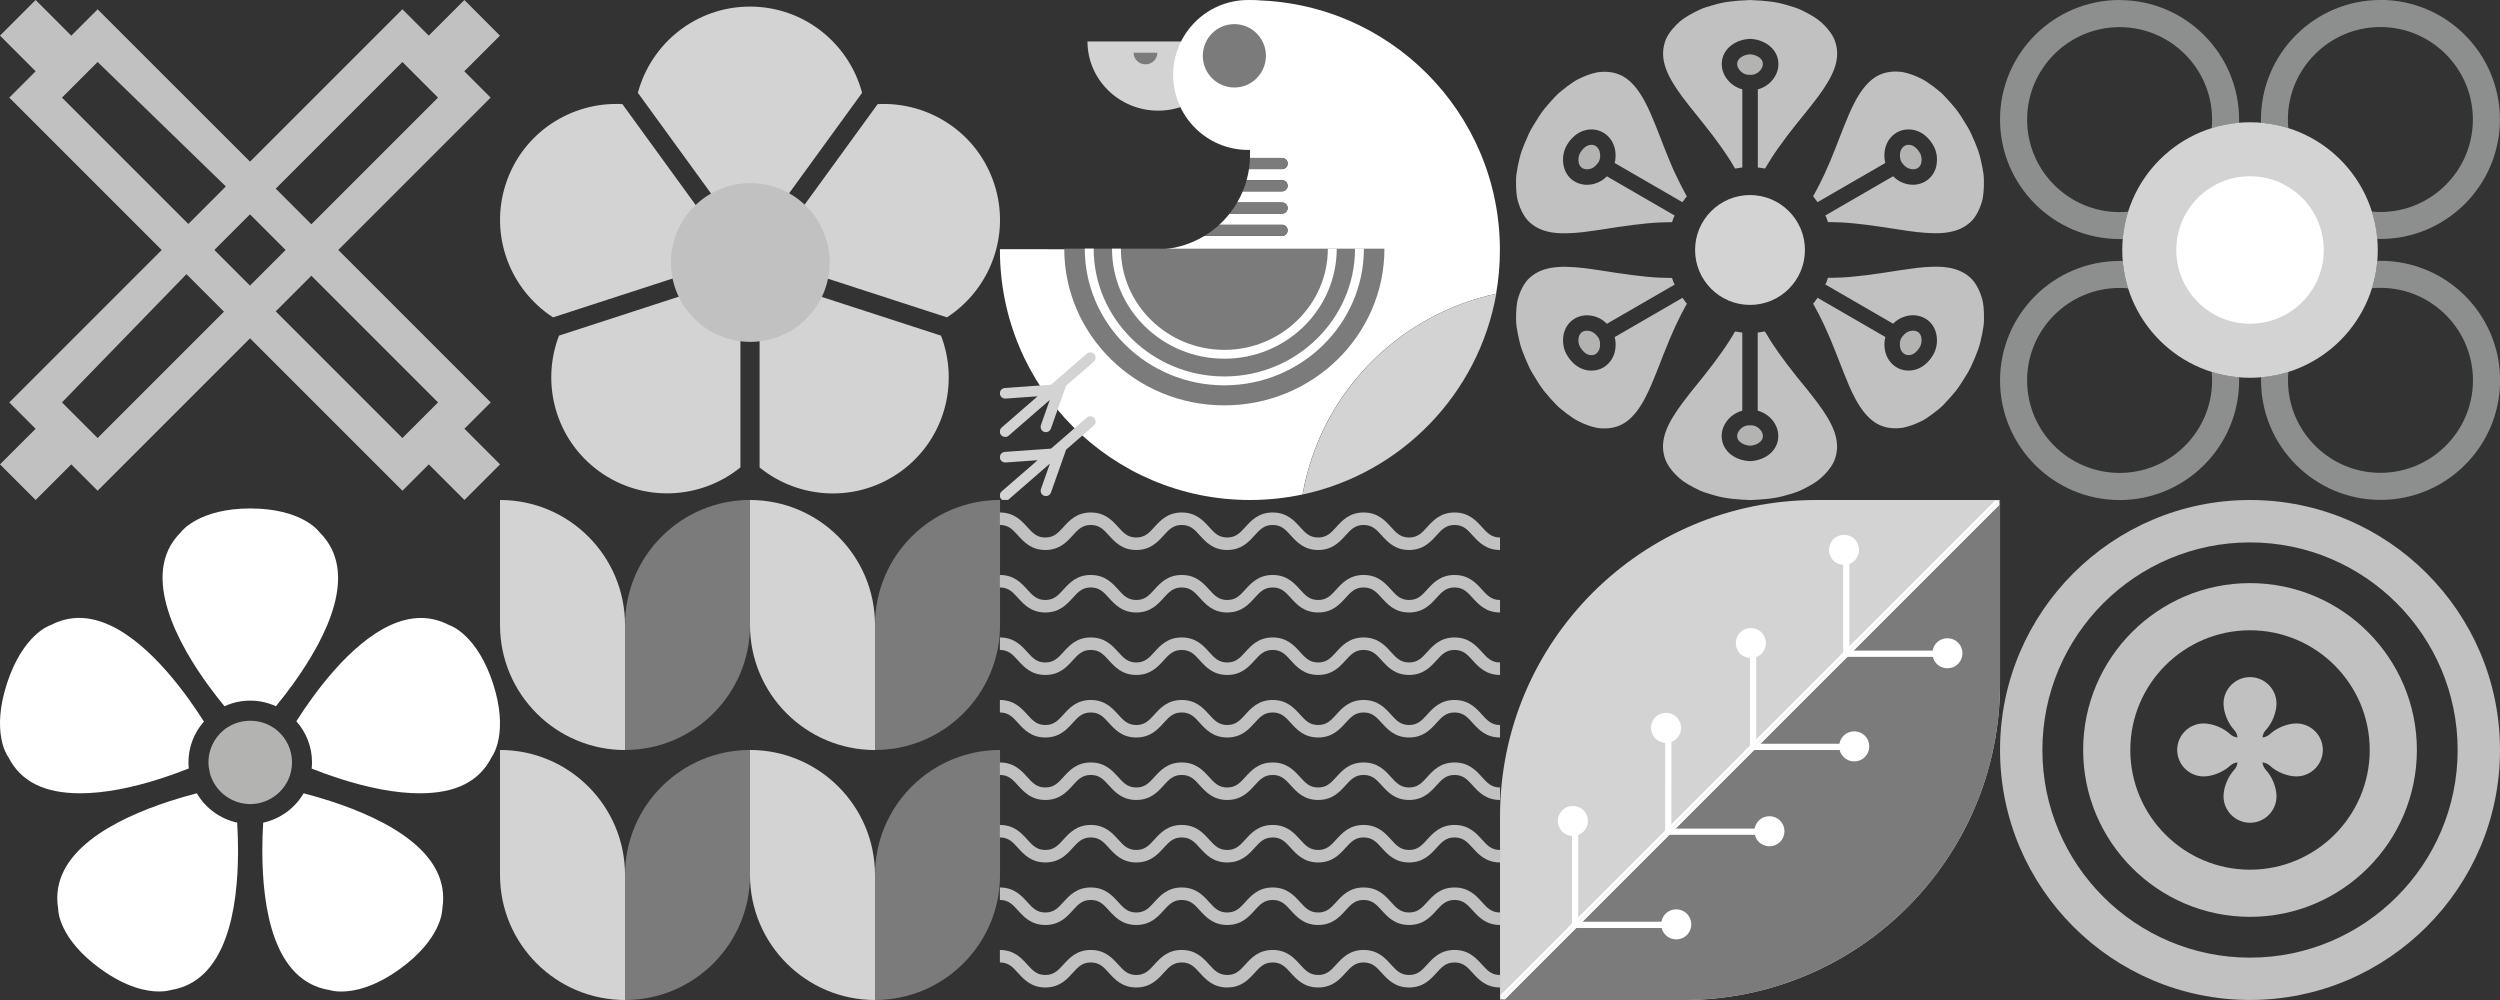 <?xml version="1.0" encoding="UTF-8"?> <svg xmlns="http://www.w3.org/2000/svg" width="830" height="332" viewBox="0 0 830 332" fill="none"><rect x="0" y="0" width="830" height="332" fill="#333333" stroke="none"/><g clip-path="url(#clip0_886_3)"><path d="M166.004 166C188.905 166 207.508 184.588 207.508 207.504V249.008C184.607 249.008 166.004 230.42 166.004 207.504V166Z" fill="#D4D3D3"></path><path d="M207.507 248.992V207.488C207.507 184.588 226.095 165.985 249.012 165.985V207.488C249.012 230.389 230.424 248.992 207.507 248.992Z" fill="#7B7B7C"></path><path d="M166.004 248.992C188.905 248.992 207.508 267.58 207.508 290.496V332C184.607 332 166.004 313.412 166.004 290.496V248.992Z" fill="#D4D3D3"></path><path d="M207.507 332V290.496C207.507 267.595 226.095 248.992 249.012 248.992V290.496C249.012 313.397 230.424 332 207.507 332Z" fill="#7B7B7C"></path><path d="M248.996 166C271.897 166 290.501 184.588 290.501 207.504V249.008C267.599 249.008 248.996 230.42 248.996 207.504V166Z" fill="#D4D3D3"></path><path d="M290.503 248.992V207.488C290.503 184.588 309.091 165.985 332.008 165.985V207.488C332.008 230.389 313.42 248.992 290.503 248.992Z" fill="#7B7B7C"></path><path d="M248.996 248.992C271.897 248.992 290.501 267.58 290.501 290.496V332C267.599 332 248.996 313.412 248.996 290.496V248.992Z" fill="#D4D3D3"></path><path d="M290.503 332V290.496C290.503 267.595 309.091 248.992 332.008 248.992V290.496C332.008 313.397 313.42 332 290.503 332Z" fill="#7B7B7C"></path><path d="M664.011 166H603.052C545.04 166 498.008 213.032 498.008 271.043V332H558.966C616.978 332 664.011 284.968 664.011 226.957V166Z" fill="#D4D3D3"></path><path d="M664.011 226.957C664.011 284.968 616.978 332 558.966 332H498.008L664.011 166V226.957Z" fill="#7B7B7C"></path><path d="M611.922 181.824V218.074H648.187V216.008H614.002L613.987 181.824H611.922Z" fill="white"></path><path d="M643.009 213.352C641.065 215.296 641.065 218.47 643.009 220.414C644.953 222.358 648.127 222.358 650.07 220.414C652.014 218.47 652.014 215.296 650.07 213.352C648.127 211.409 644.953 211.409 643.009 213.352Z" fill="white"></path><path d="M608.686 179.028C606.742 180.972 606.727 184.146 608.686 186.09C610.645 188.049 613.804 188.034 615.748 186.09C617.692 184.146 617.707 180.972 615.748 179.028C613.804 177.084 610.63 177.084 608.686 179.028Z" fill="white"></path><path d="M580.988 212.742V249.007H617.254V246.926H583.069V212.742H580.988Z" fill="white"></path><path d="M612.073 244.268C610.114 246.227 610.129 249.386 612.073 251.33C614.017 253.274 617.191 253.289 619.135 251.33C621.079 249.386 621.079 246.212 619.135 244.268C617.191 242.324 614.017 242.309 612.073 244.268Z" fill="white"></path><path d="M577.754 209.966C575.795 211.925 575.795 215.083 577.754 217.027C579.713 218.986 582.872 218.986 584.816 217.027C586.76 215.083 586.775 211.91 584.816 209.966C582.872 208.022 579.698 208.022 577.754 209.966Z" fill="white"></path><path d="M552.832 276.13V277.163H589.097V275.098H554.897L554.913 240.898H552.832V276.13Z" fill="white"></path><path d="M583.921 272.44C581.962 274.399 581.977 277.558 583.921 279.502C585.864 281.446 589.038 281.461 590.982 279.502C592.941 277.543 592.926 274.384 590.982 272.44C589.038 270.496 585.864 270.481 583.921 272.44Z" fill="white"></path><path d="M549.598 238.118C547.639 240.077 547.639 243.236 549.598 245.18C551.557 247.139 554.716 247.139 556.66 245.18C558.619 243.221 558.619 240.062 556.66 238.118C554.716 236.174 551.557 236.174 549.598 238.118Z" fill="white"></path><path d="M521.898 271.832V308.097H558.164V306.016H523.979V271.832H521.898Z" fill="white"></path><path d="M552.985 303.358C551.041 305.302 551.041 308.476 552.985 310.42C554.929 312.364 558.103 312.364 560.047 310.42C562.006 308.461 561.991 305.302 560.047 303.358C558.103 301.414 554.929 301.399 552.985 303.358Z" fill="white"></path><path d="M518.663 269.04C516.719 270.984 516.704 274.158 518.663 276.101C520.622 278.06 523.781 278.045 525.725 276.101C527.684 274.142 527.684 270.984 525.725 269.04C523.781 267.096 520.607 267.096 518.663 269.04Z" fill="white"></path><path d="M663.723 166.275L498.267 331.728C498.267 331.728 498.237 331.242 498.176 330.331L662.326 166.184C663.237 166.229 663.708 166.26 663.708 166.26L663.723 166.275Z" fill="white"></path><path d="M663.722 166.273C663.722 166.273 663.752 166.759 663.798 167.655L499.648 331.803C498.752 331.757 498.266 331.727 498.266 331.727L663.722 166.273Z" fill="white"></path><path d="M703.709 0C681.825 0 664.012 17.798 664.012 39.681C664.012 61.565 681.825 79.363 703.709 79.363C704.058 79.363 704.408 79.363 704.757 79.363C705.03 76.219 705.638 73.182 706.549 70.282C705.623 70.373 704.666 70.418 703.709 70.418C686.776 70.418 673.002 56.644 673.002 39.712C673.002 22.779 686.776 9.005 703.709 9.005C720.642 9.005 734.416 22.779 734.416 39.712C734.416 40.684 734.371 41.625 734.295 42.567C737.195 41.656 740.248 41.033 743.376 40.775C743.376 40.426 743.376 40.061 743.376 39.712C743.376 17.829 725.578 0.03 703.694 0.03L703.709 0Z" fill="#8D8E8E"></path><path d="M790.319 -0.001C768.435 -0.001 750.637 17.797 750.637 39.681C750.637 40.03 750.637 40.394 750.637 40.744C753.78 41.017 756.818 41.624 759.718 42.536C759.627 41.594 759.582 40.653 759.582 39.681C759.582 22.748 773.356 8.974 790.289 8.974C807.221 8.974 820.996 22.748 820.996 39.681C820.996 56.613 807.221 70.387 790.289 70.387C789.332 70.387 788.375 70.341 787.449 70.25C788.36 73.151 788.952 76.203 789.225 79.332C789.575 79.332 789.939 79.332 790.289 79.332C812.172 79.332 829.971 61.533 829.971 39.65C829.971 17.767 812.172 -0.031 790.289 -0.031L790.319 -0.001Z" fill="#8D8E8E"></path><path d="M743.376 125.255C740.233 124.997 737.195 124.374 734.295 123.463C734.386 124.39 734.416 125.346 734.416 126.303C734.416 143.236 720.627 157.009 703.709 157.009C686.791 157.009 673.002 143.236 673.002 126.303C673.002 109.37 686.776 95.597 703.709 95.597C704.666 95.597 705.623 95.642 706.549 95.718C705.638 92.817 705.015 89.765 704.757 86.637C704.408 86.637 704.058 86.637 703.709 86.637C681.825 86.637 664.012 104.435 664.012 126.318C664.012 148.201 681.825 166.015 703.709 166.015C725.593 166.015 743.391 148.217 743.391 126.318C743.391 125.969 743.391 125.62 743.391 125.27L743.376 125.255Z" fill="#8D8E8E"></path><path d="M790.316 86.605C789.967 86.605 789.602 86.605 789.253 86.605C788.995 89.749 788.387 92.786 787.476 95.686C788.402 95.595 789.359 95.565 790.316 95.565C807.249 95.565 821.023 109.354 821.023 126.271C821.023 143.189 807.249 156.978 790.316 156.978C773.383 156.978 759.609 143.204 759.609 126.271C759.609 125.315 759.654 124.358 759.746 123.431C756.845 124.343 753.792 124.95 750.664 125.223C750.664 125.573 750.664 125.922 750.664 126.271C750.664 148.17 768.463 165.968 790.346 165.968C812.23 165.968 830.028 148.17 830.028 126.271C830.028 104.373 812.23 86.59 790.346 86.59L790.316 86.605Z" fill="#8D8E8E"></path><path d="M747.006 40.594C723.588 40.594 704.59 59.577 704.59 83.009C704.59 106.441 723.573 125.424 747.006 125.424C770.438 125.424 789.421 106.441 789.421 83.009C789.421 59.577 770.438 40.594 747.006 40.594Z" fill="#D4D3D3"></path><path d="M747.008 58.512C733.492 58.512 722.527 69.476 722.527 82.992C722.527 96.507 733.492 107.472 747.008 107.472C760.524 107.472 771.488 96.507 771.488 82.992C771.488 69.476 760.524 58.512 747.008 58.512Z" fill="white"></path><path d="M162.905 133.593L112.304 82.992L162.89 32.407L154.142 23.66L165.973 11.83L154.173 0L142.343 11.83L133.595 3.083L83.009 53.668L32.408 3.098L23.66 11.845L11.83 0L0 11.83L11.83 23.66L3.083 32.407L53.684 83.008L11.83 124.861L3.083 133.608L11.83 142.355L0 154.17L11.83 166L23.66 154.17L32.408 162.917L83.009 112.317L124.863 154.17L133.61 162.917L142.358 154.17L154.188 166L166.018 154.17L154.188 142.34L162.935 133.593H162.905ZM91.741 62.43L133.595 20.577L145.425 32.407L103.572 74.26L103.374 74.458L91.544 62.628L91.741 62.43ZM20.578 32.407L32.408 20.577L74.884 61.808L74.975 61.899L74.353 62.522L62.523 74.352L62.431 74.26L20.578 32.407ZM74.262 103.57L32.408 145.423L20.578 133.593L20.623 133.547L61.809 91.117L61.9 91.026L62.523 91.648L74.353 103.479L74.262 103.57ZM71.164 82.992L82.994 71.162L94.824 82.992L82.994 94.822L71.164 82.992ZM133.595 145.423L91.741 103.57L91.544 103.372L103.374 91.542L103.572 91.74L145.425 133.593L133.595 145.423Z" fill="#C2C1C1"></path><path d="M747.006 166C701.234 166 664.012 203.236 664.012 248.992C664.012 294.748 701.249 331.985 747.006 331.985C792.762 331.985 830 294.748 830 248.992C830 203.236 792.762 166 747.006 166ZM747.006 317.938C708.994 317.938 678.074 287.019 678.074 249.008C678.074 210.997 708.994 180.078 747.006 180.078C785.017 180.078 815.937 210.997 815.937 249.008C815.937 287.019 785.017 317.938 747.006 317.938Z" fill="#C2C1C1"></path><path d="M747.006 193.594C716.451 193.594 691.605 218.454 691.605 248.993C691.605 279.532 716.466 304.392 747.006 304.392C777.546 304.392 802.406 279.532 802.406 248.993C802.406 218.454 777.546 193.594 747.006 193.594ZM747.006 288.735C725.092 288.735 707.263 270.907 707.263 248.993C707.263 227.079 725.092 209.251 747.006 209.251C768.92 209.251 786.749 227.079 786.749 248.993C786.749 270.907 768.92 288.735 747.006 288.735Z" fill="#C2C1C1"></path><path d="M747.005 273.154C742.16 273.154 738.212 269.205 738.212 264.361C738.212 261.445 739.655 257.861 741.735 255.614C742.373 254.93 742.768 254.049 742.859 253.123C741.933 253.214 741.067 253.609 740.368 254.247C738.121 256.327 734.537 257.77 731.621 257.77C726.777 257.77 722.828 253.822 722.828 248.977C722.828 244.133 726.777 240.184 731.621 240.184C734.537 240.184 738.136 241.627 740.368 243.708C741.067 244.345 741.933 244.74 742.859 244.831C742.768 243.905 742.373 243.039 741.735 242.341C739.67 240.108 738.212 236.509 738.212 233.594C738.212 228.749 742.16 224.801 747.005 224.801C751.849 224.801 755.798 228.749 755.798 233.594C755.798 236.509 754.355 240.108 752.275 242.341C751.637 243.024 751.242 243.905 751.151 244.831C752.077 244.74 752.943 244.345 753.641 243.708C755.889 241.627 759.473 240.184 762.389 240.184C767.233 240.184 771.182 244.133 771.182 248.977C771.182 253.822 767.233 257.77 762.389 257.77C759.473 257.77 755.889 256.327 753.641 254.247C752.943 253.609 752.077 253.214 751.151 253.123C751.242 254.049 751.637 254.915 752.275 255.614C754.355 257.846 755.798 261.445 755.798 264.361C755.798 269.205 751.849 273.154 747.005 273.154Z" fill="#C2C1C1"></path><path d="M62.567 253.091C62.567 248.08 64.404 243.281 67.7 239.56C66.105 237.055 64.48 234.64 62.855 232.377C53.925 219.955 40.318 205.148 26.241 205.148C23.127 205.148 20.044 205.908 17.098 207.411L16.582 207.624C16.248 207.73 7.516 210.889 2.307 226.925C-2.902 242.977 2.307 250.661 2.535 250.98L2.808 251.421C6.908 259.469 14.699 263.372 26.635 263.372C34.441 263.372 43.644 261.656 54.001 258.27C56.826 257.343 59.727 256.295 62.673 255.126C62.597 254.443 62.567 253.775 62.567 253.106V253.091Z" fill="white"></path><path d="M65.346 263.375C62.308 264.149 59.347 265.015 56.492 265.941C37.904 271.97 16.354 283.025 19.285 301.507L19.331 301.78V302.069C19.331 302.418 19.619 311.682 33.272 321.598C41.898 327.87 48.671 329.176 52.847 329.176C54.988 329.176 56.188 328.812 56.203 328.812L56.704 328.69C75.156 325.759 79.028 301.902 79.028 282.403C79.028 279.366 78.922 276.207 78.74 273.109C73.136 271.894 68.231 268.325 65.33 263.359L65.346 263.375Z" fill="white"></path><path d="M96.949 253.093C96.949 249.008 95.157 245.136 92.013 242.509L91.33 241.947L90.601 241.476C86.106 238.56 80.046 238.56 75.551 241.476L74.761 241.977L74.063 242.569C70.965 245.212 69.203 249.054 69.203 253.093C69.203 254.141 69.34 255.219 69.628 256.404L69.886 257.452L70.221 258.272C72.195 263.162 76.857 266.548 82.112 266.913L83.084 266.973L84.055 266.913C89.31 266.548 93.987 263.162 95.947 258.272L96.25 257.512L96.523 256.434C96.812 255.265 96.949 254.187 96.949 253.093Z" fill="#B3B3B2"></path><path d="M100.807 263.375C97.906 268.341 93.001 271.894 87.382 273.125C87.185 276.238 87.094 279.351 87.094 282.403C87.094 301.902 90.966 325.775 109.433 328.706L109.98 328.843C109.98 328.843 111.179 329.192 113.29 329.192C117.467 329.192 124.24 327.871 132.866 321.614C146.518 311.697 146.807 302.419 146.822 302.039L146.868 301.523C149.799 283.011 128.203 271.94 109.57 265.926C106.244 264.848 103.222 263.998 100.807 263.375Z" fill="white"></path><path d="M103.588 253.092C103.588 253.775 103.542 254.474 103.466 255.172C106.291 256.296 109.222 257.344 112.062 258.285C122.404 261.657 131.592 263.373 139.382 263.373C151.304 263.373 159.094 259.47 163.195 251.421L163.483 250.95C163.681 250.662 168.905 242.993 163.696 226.941C158.472 210.904 149.739 207.746 149.375 207.624L148.904 207.427C145.958 205.923 142.89 205.164 139.762 205.164C125.927 205.164 112.548 219.515 103.77 231.558C101.948 234.048 100.141 236.706 98.379 239.47C101.72 243.19 103.588 248.035 103.588 253.107V253.092Z" fill="white"></path><path d="M74.535 234.474C77.208 233.243 80.109 232.606 83.07 232.606C86.031 232.606 88.932 233.243 91.605 234.474C93.624 232.013 95.568 229.493 97.406 226.941C108.644 211.315 119.305 189.948 106.199 176.842L105.834 176.417C105.622 176.144 99.927 168.809 83.055 168.809C66.183 168.809 60.336 176.341 60.275 176.417L59.911 176.842C45.909 190.844 59.804 214.762 69.326 227.776C70.981 230.039 72.728 232.272 74.52 234.458L74.535 234.474Z" fill="white"></path><path d="M581.005 64.754C570.936 64.754 562.766 72.939 562.766 82.993C562.766 93.046 570.936 101.231 581.005 101.231C591.073 101.231 599.243 93.061 599.243 82.993C599.243 72.924 591.058 64.754 581.005 64.754Z" fill="#D4D3D3"></path><path d="M632.075 117.405C632.925 118.027 633.897 117.951 634.55 117.769C635.507 117.511 636.525 116.645 637.284 115.4C637.937 114.413 638.134 113.107 637.846 111.877C637.709 111.285 637.329 110.434 636.388 110.024C635.598 109.69 634.611 109.69 633.654 110.055C632.789 110.389 632.014 111.087 631.27 112.181C630.693 113.107 630.693 114.292 630.814 115.112C630.89 115.674 631.148 116.706 632.075 117.39V117.405Z" fill="#B3B3B2"></path><path d="M658.303 100.273C658.105 99.195 657.741 98.147 657.407 97.251C656.723 95.504 655.827 93.986 654.749 92.786C650.542 88.382 644.346 88.048 636.389 88.944C634.414 89.187 632.455 89.46 630.8 89.719L625.227 90.584C621.248 91.176 617.831 91.617 615.052 91.86C612.257 92.148 609.676 92.209 607.732 92.239H606.881C606.745 92.619 606.608 93.014 606.486 93.378L606.319 93.804C606.213 94.016 606.107 94.229 606.001 94.441L628.522 107.471C629.509 106.454 630.618 105.725 631.833 105.284C634.019 104.434 636.373 104.449 638.408 105.345C640.626 106.302 642.235 108.261 642.812 110.721C643.42 113.333 642.964 116.036 641.598 118.147C640.17 120.471 638.12 122.111 635.872 122.733C635.128 122.931 634.369 123.037 633.64 123.037C631.954 123.037 630.344 122.521 629.023 121.534C627.216 120.197 626.047 118.162 625.728 115.808C625.545 114.442 625.621 113.105 625.94 111.89L603.449 98.876C603.282 99.104 603.085 99.331 602.918 99.574L602.857 99.665C602.857 99.665 602.751 99.802 602.705 99.878C602.538 100.136 602.31 100.486 601.961 100.82L602.371 101.549C603.51 103.599 604.619 105.785 605.682 108.063L607.656 112.498C608.309 114.077 608.977 115.732 609.66 117.464L610.556 119.757C611.635 122.505 612.743 125.36 613.882 128.033C615.082 130.782 616.753 134.29 619.046 137.069C620.109 138.345 621.202 139.377 622.387 140.197C623.602 141.017 624.923 141.564 626.396 141.898C628.021 142.247 629.783 142.293 631.62 142.035C633.67 141.64 635.872 140.85 638.181 139.681C639.244 139.134 640.367 138.345 641.749 137.327C642.372 136.872 643.01 136.355 643.663 135.824L644.62 135.004C644.863 134.761 645.106 134.518 645.364 134.26L645.485 134.123C646.776 132.802 648.067 131.329 649.343 129.78C650.527 128.261 651.666 126.408 652.866 124.449L652.927 124.373C654.02 122.627 654.825 120.759 655.599 118.937L655.721 118.633C656.389 117.038 657.133 115.14 657.528 113.348C657.969 111.571 658.303 109.871 658.53 108.276C658.728 106.833 658.697 105.375 658.667 103.963C658.637 102.672 658.515 101.412 658.318 100.227L658.303 100.273Z" fill="#C2C1C1"></path><path d="M577.176 143.25C576.933 143.66 576.797 144.055 576.751 144.465C576.706 144.875 576.751 145.285 576.903 145.68C577.025 146.014 577.268 146.363 577.617 146.667C578.422 147.411 579.682 147.897 581.019 147.973C582.355 147.897 583.616 147.426 584.405 146.667C584.739 146.348 584.982 145.999 585.134 145.634C585.271 145.285 585.316 144.875 585.271 144.465C585.225 144.055 585.089 143.66 584.861 143.281C584.587 142.84 584.269 142.445 583.874 142.126C583.312 141.671 582.385 141.139 581.14 141.2H580.882C580.882 141.2 580.745 141.2 580.685 141.2C579.546 141.2 578.68 141.716 578.148 142.142C577.754 142.476 577.435 142.855 577.192 143.265L577.176 143.25Z" fill="#B3B3B2"></path><path d="M598.24 127.185C597.663 126.486 597.117 125.788 596.555 125.104C594.368 122.401 592.181 119.485 590.359 116.919C589.554 115.765 588.794 114.626 588.081 113.547C587.428 112.515 586.835 111.543 586.395 110.784C586.258 110.51 586.106 110.282 585.97 110.055C585.97 110.055 585.954 110.055 585.924 110.055C585.863 110.055 585.803 110.055 585.742 110.07C585.317 110.115 584.983 110.176 584.648 110.237L583.616 110.404H583.555V136.342C584.831 136.676 586.046 137.283 587.109 138.164C587.974 138.878 588.703 139.728 589.25 140.67C589.842 141.657 590.222 142.751 590.343 143.905C590.48 145.12 590.343 146.319 589.903 147.473C589.463 148.597 588.779 149.584 587.883 150.42C586.167 152.014 583.707 152.986 581.095 153.092H580.988H580.882C578.285 152.986 575.81 152.014 574.094 150.42C573.198 149.584 572.514 148.597 572.089 147.504C571.649 146.319 571.497 145.12 571.634 143.905C571.77 142.751 572.135 141.642 572.757 140.64C573.289 139.728 574.003 138.893 574.868 138.164C575.931 137.299 577.162 136.691 578.437 136.342V110.389L577.89 110.358L577.313 110.237C577.01 110.191 576.676 110.131 576.357 110.1C576.19 110.085 576.129 110.07 576.068 110.07C576.068 110.07 576.038 110.07 576.022 110.07C575.886 110.298 575.749 110.525 575.597 110.784C575.172 111.528 574.58 112.515 573.912 113.547C573.198 114.641 572.439 115.78 571.634 116.904C569.826 119.47 567.64 122.386 565.438 125.104C564.891 125.788 564.314 126.486 563.752 127.2C561.975 129.387 560.137 131.665 558.437 133.973C553.683 140.427 550.874 145.955 552.651 151.832C553.076 153.305 553.866 154.717 555.172 156.312C556.751 158.195 558.452 159.668 560.365 160.746C561.626 161.505 562.947 162.189 564.359 162.842C565.635 163.434 567.169 163.874 568.794 164.345L569.067 164.421C572.803 165.575 577.192 165.864 581.034 166.016C584.861 165.879 589.25 165.575 592.94 164.436L593.259 164.345C594.884 163.89 596.418 163.449 597.694 162.857C599.106 162.204 600.427 161.505 601.627 160.792C603.586 159.668 605.302 158.21 606.881 156.297C608.157 154.732 608.962 153.32 609.372 151.862C611.149 145.955 608.339 140.427 603.586 133.958C601.885 131.665 600.032 129.387 598.271 127.185H598.24Z" fill="#C2C1C1"></path><path d="M528.381 110.085C527.879 109.888 527.363 109.797 526.877 109.797C526.422 109.797 526.012 109.873 525.617 110.04C524.69 110.45 524.311 111.285 524.144 111.923C523.87 113.123 524.068 114.429 524.69 115.37C525.48 116.661 526.482 117.527 527.454 117.8C528.107 117.967 529.064 118.058 529.914 117.42C530.841 116.737 531.099 115.704 531.175 115.158C531.281 114.322 531.281 113.138 530.689 112.151C529.975 111.103 529.216 110.404 528.365 110.085H528.381Z" fill="#B3B3B2"></path><path d="M552.361 117.48C553.045 115.748 553.698 114.093 554.366 112.529L556.325 108.095C557.661 105.209 558.861 102.962 559.635 101.58L560.061 100.836C559.727 100.486 559.484 100.137 559.317 99.894C559.271 99.818 559.225 99.742 559.18 99.681L559.104 99.59C558.937 99.347 558.739 99.12 558.572 98.892L536.081 111.906C536.4 113.136 536.476 114.458 536.294 115.84C535.975 118.178 534.806 120.213 532.998 121.55C531.662 122.537 530.052 123.053 528.367 123.053C527.622 123.053 526.878 122.962 526.134 122.749C523.887 122.127 521.836 120.487 520.378 118.117C519.042 116.052 518.602 113.349 519.179 110.767C519.771 108.292 521.381 106.333 523.598 105.361C525.633 104.465 528.002 104.45 530.204 105.316C531.419 105.771 532.497 106.485 533.484 107.502L556.006 94.473C555.9 94.26 555.778 94.047 555.672 93.85L555.505 93.41C555.398 93.045 555.262 92.65 555.11 92.271H554.275C552.316 92.24 549.734 92.18 546.909 91.891C544.145 91.633 540.743 91.208 536.78 90.615L531.191 89.75C529.536 89.492 527.577 89.203 525.603 88.975C517.63 88.094 511.449 88.413 507.181 92.878C506.164 94.032 505.268 95.536 504.585 97.312C504.25 98.178 503.886 99.256 503.689 100.365C503.506 101.504 503.385 102.779 503.355 104.101C503.324 105.467 503.309 106.925 503.491 108.383C503.719 109.963 504.053 111.648 504.478 113.379C504.873 115.232 505.632 117.115 506.301 118.74L506.407 118.998C507.181 120.821 507.971 122.704 509.095 124.45L509.141 124.526C510.325 126.485 511.464 128.338 512.679 129.872C513.924 131.405 515.23 132.878 516.521 134.2L516.597 134.291C516.855 134.564 517.113 134.807 517.372 135.065L518.359 135.9C518.981 136.417 519.634 136.933 520.272 137.404C521.624 138.391 522.763 139.181 523.856 139.758C526.119 140.912 528.321 141.702 530.371 142.081C532.209 142.339 533.955 142.294 535.595 141.945C537.068 141.61 538.39 141.064 539.62 140.229C540.804 139.424 541.898 138.391 542.961 137.115C545.239 134.336 546.909 130.813 548.109 128.064C549.263 125.407 550.372 122.567 551.435 119.834L552.331 117.51L552.361 117.48Z" fill="#C2C1C1"></path><path d="M529.931 48.579C529.415 48.2 528.868 48.078 528.367 48.078C528.033 48.078 527.714 48.124 527.456 48.2C526.499 48.473 525.482 49.339 524.722 50.584C524.069 51.571 523.872 52.877 524.161 54.107C524.297 54.699 524.677 55.55 525.618 55.96C526.423 56.294 527.395 56.294 528.352 55.929C529.218 55.595 529.992 54.897 530.736 53.803C531.313 52.877 531.313 51.692 531.192 50.872C531.116 50.31 530.858 49.278 529.931 48.594V48.579Z" fill="#B3B3B2"></path><path d="M633.64 55.914C634.597 56.279 635.584 56.294 636.389 55.96C637.331 55.55 637.695 54.715 637.862 54.077C638.135 52.877 637.938 51.571 637.315 50.629C636.526 49.339 635.523 48.473 634.551 48.2C634.293 48.124 633.99 48.078 633.655 48.078C633.154 48.078 632.608 48.2 632.091 48.579C631.165 49.263 630.907 50.295 630.831 50.842C630.725 51.677 630.724 52.862 631.332 53.834C632.031 54.897 632.805 55.58 633.655 55.899L633.64 55.914Z" fill="#B3B3B2"></path><path d="M609.645 48.519C608.961 50.25 608.308 51.905 607.64 53.469L605.681 57.904C604.603 60.212 603.494 62.399 602.371 64.419L601.945 65.163C602.279 65.512 602.522 65.861 602.689 66.12C602.735 66.18 602.781 66.256 602.826 66.332L602.902 66.423C603.069 66.666 603.267 66.894 603.434 67.107L625.925 54.107C625.606 52.877 625.53 51.556 625.712 50.174C626.031 47.835 627.2 45.8 629.008 44.464C630.921 43.036 633.427 42.611 635.872 43.264C638.135 43.887 640.17 45.527 641.628 47.896C642.964 49.961 643.42 52.664 642.827 55.246C642.235 57.721 640.625 59.681 638.408 60.652C637.36 61.108 636.252 61.336 635.097 61.336C633.943 61.336 632.88 61.123 631.802 60.698C630.587 60.242 629.509 59.529 628.522 58.511L606 71.541C606.106 71.754 606.213 71.966 606.319 72.179L606.486 72.604C606.592 72.968 606.729 73.363 606.881 73.743H607.716C609.66 73.773 612.242 73.834 615.066 74.123C617.83 74.381 621.247 74.806 625.196 75.398L630.784 76.264C632.333 76.507 634.368 76.811 636.388 77.038C644.361 77.919 650.542 77.6 654.809 73.12C655.827 71.981 656.723 70.478 657.406 68.701C657.74 67.835 658.105 66.772 658.302 65.649C658.484 64.495 658.606 63.234 658.651 61.913C658.667 60.546 658.697 59.088 658.5 57.615C658.257 56.036 657.938 54.35 657.513 52.619C657.102 50.766 656.358 48.883 655.69 47.258L655.569 46.985C654.794 45.178 653.989 43.295 652.896 41.548L652.835 41.472C651.651 39.513 650.512 37.661 649.297 36.127C648.051 34.593 646.761 33.135 645.47 31.799L645.348 31.677C645.105 31.419 644.862 31.176 644.604 30.933L643.617 30.098C642.979 29.581 642.341 29.065 641.703 28.594C640.352 27.607 639.213 26.818 638.119 26.241C635.857 25.086 633.655 24.297 631.604 23.917C629.767 23.644 628.02 23.704 626.38 24.054C624.907 24.388 623.586 24.935 622.356 25.77C621.171 26.575 620.078 27.607 619.03 28.883C616.737 31.662 615.066 35.185 613.867 37.934C612.713 40.607 611.604 43.447 610.541 46.195L609.645 48.488V48.519Z" fill="#C2C1C1"></path><path d="M584.831 22.735C585.074 22.34 585.226 21.93 585.256 21.52C585.301 21.11 585.256 20.715 585.104 20.32C584.983 19.986 584.74 19.637 584.39 19.333C583.585 18.589 582.325 18.103 581.004 18.027C579.667 18.103 578.407 18.574 577.617 19.333C577.268 19.652 577.025 19.986 576.888 20.366C576.751 20.73 576.706 21.125 576.751 21.55C576.797 21.961 576.934 22.355 577.161 22.735C577.435 23.191 577.754 23.57 578.149 23.904C578.695 24.36 579.637 24.907 580.882 24.831H581.14C582.386 24.907 583.312 24.36 583.874 23.904C584.269 23.57 584.588 23.191 584.831 22.765V22.735Z" fill="#B3B3B2"></path><path d="M563.753 38.801C564.33 39.515 564.892 40.213 565.438 40.897C567.625 43.615 569.827 46.531 571.635 49.082C572.439 50.236 573.199 51.375 573.912 52.453C574.581 53.471 575.158 54.458 575.598 55.217C575.75 55.475 575.887 55.718 576.023 55.946C576.023 55.946 576.054 55.946 576.069 55.946C576.13 55.946 576.19 55.946 576.251 55.931C576.676 55.886 577.011 55.825 577.345 55.764L578.377 55.597H578.453V29.659C577.178 29.325 575.947 28.718 574.9 27.852C574.034 27.138 573.305 26.288 572.758 25.346C572.166 24.359 571.786 23.25 571.665 22.096C571.528 20.881 571.68 19.682 572.121 18.543C572.546 17.419 573.229 16.432 574.14 15.597C575.841 14.002 578.317 13.03 580.913 12.909H581.126C583.723 13.015 586.198 14.002 587.914 15.597C588.81 16.432 589.494 17.419 589.919 18.512C590.268 19.408 590.435 20.335 590.435 21.261C590.435 21.55 590.42 21.838 590.39 22.127C590.268 23.281 589.889 24.389 589.266 25.392C588.734 26.303 588.021 27.138 587.155 27.867C586.092 28.733 584.862 29.34 583.601 29.674V55.627L584.148 55.658L584.725 55.764C585.029 55.825 585.378 55.87 585.697 55.916C585.849 55.931 585.91 55.946 585.971 55.946C585.986 55.946 586.001 55.946 586.016 55.946C586.153 55.718 586.289 55.491 586.441 55.233C586.897 54.458 587.474 53.486 588.127 52.469C588.841 51.375 589.6 50.236 590.405 49.112C592.227 46.531 594.414 43.615 596.601 40.912C597.148 40.229 597.71 39.53 598.287 38.831C600.064 36.645 601.901 34.367 603.617 32.058C608.371 25.589 611.18 20.077 609.403 14.2C608.978 12.726 608.188 11.314 606.882 9.72C605.318 7.837 603.602 6.363 601.689 5.285C600.443 4.526 599.122 3.843 597.694 3.19C596.419 2.597 594.87 2.157 593.26 1.686L592.987 1.61C589.995 0.684 586.441 0.213 581.035 0.016C575.629 0.213 572.06 0.684 569.129 1.595L568.795 1.686C567.17 2.142 565.651 2.582 564.375 3.174C562.963 3.827 561.642 4.511 560.427 5.24C558.468 6.363 556.767 7.821 555.172 9.735C553.897 11.299 553.092 12.711 552.682 14.169C550.905 20.077 553.715 25.589 558.468 32.074C560.169 34.367 562.006 36.63 563.783 38.816L563.753 38.801Z" fill="#C2C1C1"></path><path d="M503.703 65.724C503.9 66.787 504.265 67.85 504.599 68.746C505.282 70.493 506.163 72.011 507.242 73.211C511.448 77.63 517.644 77.949 525.602 77.068C527.591 76.825 529.535 76.552 531.191 76.294L536.764 75.428C540.728 74.836 544.145 74.396 546.939 74.153C549.733 73.864 552.315 73.803 554.259 73.773H555.109C555.246 73.393 555.383 72.999 555.504 72.634L555.671 72.194C555.777 71.996 555.884 71.784 556.005 71.571L533.484 58.541C532.497 59.559 531.388 60.288 530.173 60.728C529.11 61.153 528.001 61.351 526.908 61.351C525.754 61.351 524.63 61.123 523.582 60.667C521.365 59.711 519.755 57.752 519.178 55.291C518.586 52.679 519.026 49.976 520.393 47.865C521.821 45.542 523.871 43.902 526.118 43.279C528.563 42.611 531.054 43.051 532.983 44.479C534.79 45.815 535.959 47.85 536.278 50.204C536.46 51.571 536.384 52.907 536.081 54.122L558.556 67.121C558.724 66.909 558.921 66.666 559.088 66.438L559.164 66.347C559.164 66.347 559.27 66.21 559.301 66.134C559.468 65.891 559.695 65.542 560.045 65.208L559.635 64.479C558.86 63.067 557.66 60.804 556.324 57.964L555.337 55.823L554.365 53.53C553.697 51.95 553.029 50.295 552.36 48.564L551.464 46.225C550.401 43.492 549.293 40.652 548.139 37.994C546.939 35.246 545.268 31.738 542.99 28.959C541.927 27.668 540.834 26.65 539.634 25.83C538.419 25.01 537.098 24.463 535.625 24.129C534 23.78 532.238 23.735 530.401 23.993C528.351 24.387 526.149 25.177 523.84 26.347C522.777 26.893 521.653 27.683 520.271 28.7C519.649 29.156 519.011 29.672 518.358 30.204L517.401 31.009C517.128 31.267 516.885 31.525 516.627 31.783L516.52 31.874C515.245 33.196 513.939 34.669 512.663 36.218C511.478 37.736 510.34 39.589 509.14 41.548L509.094 41.624C507.97 43.37 507.181 45.269 506.406 47.076L506.285 47.349C505.571 49.035 504.872 50.842 504.478 52.634C504.037 54.426 503.703 56.127 503.475 57.706C503.278 59.149 503.308 60.607 503.339 62.019C503.384 63.31 503.49 64.585 503.688 65.755L503.703 65.724Z" fill="#C2C1C1"></path><path d="M183.619 105.361L231.73 89.734C238.397 87.562 240.478 81.154 236.362 75.49L206.627 34.563C189.603 33.652 173.414 44.13 167.901 61.123C162.389 78.117 169.329 96.097 183.619 105.376V105.361Z" fill="#D4D3D3"></path><path d="M241.509 71.74C245.624 77.405 252.367 77.405 256.482 71.74L286.217 30.813C281.813 14.336 266.855 2.188 248.995 2.188C231.136 2.188 216.178 14.336 211.773 30.813L241.509 71.74Z" fill="#D4D3D3"></path><path d="M291.384 34.565L261.649 75.492C257.533 81.156 259.614 87.565 266.28 89.736L314.391 105.363C328.697 96.084 335.637 78.104 330.109 61.126C324.596 44.132 308.408 33.669 291.384 34.565Z" fill="#D4D3D3"></path><path d="M264.306 95.794C257.639 93.622 252.188 97.586 252.188 104.602V155.202C265.43 165.939 284.671 166.972 299.129 156.478C313.571 145.984 318.537 127.351 312.417 111.436L264.306 95.809V95.794Z" fill="#D4D3D3"></path><path d="M245.822 104.587C245.822 97.587 240.37 93.623 233.703 95.779L185.592 111.421C179.472 127.336 184.438 145.954 198.88 156.448C213.338 166.942 232.579 165.909 245.822 155.172V104.587Z" fill="#D4D3D3"></path><path d="M249.102 113.501C263.654 113.501 275.451 101.704 275.451 87.153C275.451 72.601 263.654 60.805 249.102 60.805C234.551 60.805 222.754 72.601 222.754 87.153C222.754 101.704 234.551 113.501 249.102 113.501Z" fill="#C2C1C1"></path><path d="M498.01 323.694V327.839C493.317 327.839 490.887 325.167 488.928 323.01C487.166 321.066 485.769 319.533 482.914 319.533C480.059 319.533 478.662 321.066 476.9 323.01C474.941 325.167 472.511 327.839 467.819 327.839C463.126 327.839 460.696 325.167 458.737 323.01C456.976 321.066 455.579 319.533 452.724 319.533C449.868 319.533 448.471 321.066 446.71 323.01C444.751 325.167 442.321 327.839 437.628 327.839C432.936 327.839 430.506 325.167 428.547 323.01C426.785 321.066 425.388 319.533 422.533 319.533C419.678 319.533 418.281 321.066 416.519 323.01C414.56 325.167 412.13 327.839 407.438 327.839C402.745 327.839 400.315 325.167 398.356 323.01C396.594 321.066 395.197 319.533 392.342 319.533C389.487 319.533 388.09 321.066 386.328 323.01C384.369 325.167 381.94 327.839 377.247 327.839C372.554 327.839 370.124 325.167 368.165 323.01C366.404 321.066 365.007 319.533 362.152 319.533C359.297 319.533 357.899 321.066 356.138 323.01C354.179 325.167 351.749 327.839 347.056 327.839C342.364 327.839 339.934 325.167 337.975 323.01C336.213 321.066 334.816 319.533 331.961 319.533V315.387C336.654 315.387 339.083 318.059 341.042 320.216C342.804 322.16 344.201 323.694 347.056 323.694C349.911 323.694 351.308 322.16 353.07 320.216C355.029 318.059 357.459 315.387 362.152 315.387C366.844 315.387 369.274 318.059 371.233 320.216C372.995 322.16 374.392 323.694 377.247 323.694C380.102 323.694 381.499 322.16 383.261 320.216C385.22 318.059 387.65 315.387 392.342 315.387C397.035 315.387 399.465 318.059 401.424 320.216C403.185 322.16 404.583 323.694 407.438 323.694C410.293 323.694 411.69 322.16 413.451 320.216C415.41 318.059 417.84 315.387 422.533 315.387C427.226 315.387 429.655 318.059 431.614 320.216C433.376 322.16 434.773 323.694 437.628 323.694C440.483 323.694 441.88 322.16 443.642 320.216C445.601 318.059 448.031 315.387 452.724 315.387C457.416 315.387 459.846 318.059 461.805 320.216C463.567 322.16 464.964 323.694 467.819 323.694C470.674 323.694 472.071 322.16 473.833 320.216C475.792 318.059 478.222 315.387 482.914 315.387C487.607 315.387 490.037 318.059 491.996 320.216C493.757 322.16 495.154 323.694 498.01 323.694Z" fill="#C2C1C1"></path><path d="M498.01 302.947V307.093C493.317 307.093 490.887 304.421 488.928 302.264C487.166 300.32 485.769 298.786 482.914 298.786C480.059 298.786 478.662 300.32 476.9 302.264C474.941 304.421 472.511 307.093 467.819 307.093C463.126 307.093 460.696 304.421 458.737 302.264C456.976 300.32 455.579 298.786 452.724 298.786C449.868 298.786 448.471 300.32 446.71 302.264C444.751 304.421 442.321 307.093 437.628 307.093C432.936 307.093 430.506 304.421 428.547 302.264C426.785 300.32 425.388 298.786 422.533 298.786C419.678 298.786 418.281 300.32 416.519 302.264C414.56 304.421 412.13 307.093 407.438 307.093C402.745 307.093 400.315 304.421 398.356 302.264C396.594 300.32 395.197 298.786 392.342 298.786C389.487 298.786 388.09 300.32 386.328 302.264C384.369 304.421 381.94 307.093 377.247 307.093C372.554 307.093 370.124 304.421 368.165 302.264C366.404 300.32 365.007 298.786 362.152 298.786C359.297 298.786 357.899 300.32 356.138 302.264C354.179 304.421 351.749 307.093 347.056 307.093C342.364 307.093 339.934 304.421 337.975 302.264C336.213 300.32 334.816 298.786 331.961 298.786V294.641C336.654 294.641 339.083 297.313 341.042 299.47C342.804 301.414 344.201 302.947 347.056 302.947C349.911 302.947 351.308 301.414 353.07 299.47C355.029 297.313 357.459 294.641 362.152 294.641C366.844 294.641 369.274 297.313 371.233 299.47C372.995 301.414 374.392 302.947 377.247 302.947C380.102 302.947 381.499 301.414 383.261 299.47C385.22 297.313 387.65 294.641 392.342 294.641C397.035 294.641 399.465 297.313 401.424 299.47C403.185 301.414 404.583 302.947 407.438 302.947C410.293 302.947 411.69 301.414 413.451 299.47C415.41 297.313 417.84 294.641 422.533 294.641C427.226 294.641 429.655 297.313 431.614 299.47C433.376 301.414 434.773 302.947 437.628 302.947C440.483 302.947 441.88 301.414 443.642 299.47C445.601 297.313 448.031 294.641 452.724 294.641C457.416 294.641 459.846 297.313 461.805 299.47C463.567 301.414 464.964 302.947 467.819 302.947C470.674 302.947 472.071 301.414 473.833 299.47C475.792 297.313 478.222 294.641 482.914 294.641C487.607 294.641 490.037 297.313 491.996 299.47C493.757 301.414 495.154 302.947 498.01 302.947Z" fill="#C2C1C1"></path><path d="M498.01 282.19V286.335C493.317 286.335 490.887 283.663 488.928 281.506C487.166 279.562 485.769 278.029 482.914 278.029C480.059 278.029 478.662 279.562 476.9 281.506C474.941 283.663 472.511 286.335 467.819 286.335C463.126 286.335 460.696 283.663 458.737 281.506C456.976 279.562 455.579 278.029 452.724 278.029C449.868 278.029 448.471 279.562 446.71 281.506C444.751 283.663 442.321 286.335 437.628 286.335C432.936 286.335 430.506 283.663 428.547 281.506C426.785 279.562 425.388 278.029 422.533 278.029C419.678 278.029 418.281 279.562 416.519 281.506C414.56 283.663 412.13 286.335 407.438 286.335C402.745 286.335 400.315 283.663 398.356 281.506C396.594 279.562 395.197 278.029 392.342 278.029C389.487 278.029 388.09 279.562 386.328 281.506C384.369 283.663 381.94 286.335 377.247 286.335C372.554 286.335 370.124 283.663 368.165 281.506C366.404 279.562 365.007 278.029 362.152 278.029C359.297 278.029 357.899 279.562 356.138 281.506C354.179 283.663 351.749 286.335 347.056 286.335C342.364 286.335 339.934 283.663 337.975 281.506C336.213 279.562 334.816 278.029 331.961 278.029V273.883C336.654 273.883 339.083 276.556 341.042 278.712C342.804 280.656 344.201 282.19 347.056 282.19C349.911 282.19 351.308 280.656 353.07 278.712C355.029 276.556 357.459 273.883 362.152 273.883C366.844 273.883 369.274 276.556 371.233 278.712C372.995 280.656 374.392 282.19 377.247 282.19C380.102 282.19 381.499 280.656 383.261 278.712C385.22 276.556 387.65 273.883 392.342 273.883C397.035 273.883 399.465 276.556 401.424 278.712C403.185 280.656 404.583 282.19 407.438 282.19C410.293 282.19 411.69 280.656 413.451 278.712C415.41 276.556 417.84 273.883 422.533 273.883C427.226 273.883 429.655 276.556 431.614 278.712C433.376 280.656 434.773 282.19 437.628 282.19C440.483 282.19 441.88 280.656 443.642 278.712C445.601 276.556 448.031 273.883 452.724 273.883C457.416 273.883 459.846 276.556 461.805 278.712C463.567 280.656 464.964 282.19 467.819 282.19C470.674 282.19 472.071 280.656 473.833 278.712C475.792 276.556 478.222 273.883 482.914 273.883C487.607 273.883 490.037 276.556 491.996 278.712C493.757 280.656 495.154 282.19 498.01 282.19Z" fill="#C2C1C1"></path><path d="M498.01 261.444V265.589C493.317 265.589 490.887 262.917 488.928 260.76C487.166 258.816 485.769 257.283 482.914 257.283C480.059 257.283 478.662 258.816 476.9 260.76C474.941 262.917 472.511 265.589 467.819 265.589C463.126 265.589 460.696 262.917 458.737 260.76C456.976 258.816 455.579 257.283 452.724 257.283C449.868 257.283 448.471 258.816 446.71 260.76C444.751 262.917 442.321 265.589 437.628 265.589C432.936 265.589 430.506 262.917 428.547 260.76C426.785 258.816 425.388 257.283 422.533 257.283C419.678 257.283 418.281 258.816 416.519 260.76C414.56 262.917 412.13 265.589 407.438 265.589C402.745 265.589 400.315 262.917 398.356 260.76C396.594 258.816 395.197 257.283 392.342 257.283C389.487 257.283 388.09 258.816 386.328 260.76C384.369 262.917 381.94 265.589 377.247 265.589C372.554 265.589 370.124 262.917 368.165 260.76C366.404 258.816 365.007 257.283 362.152 257.283C359.297 257.283 357.899 258.816 356.138 260.76C354.179 262.917 351.749 265.589 347.056 265.589C342.364 265.589 339.934 262.917 337.975 260.76C336.213 258.816 334.816 257.283 331.961 257.283V253.137C336.654 253.137 339.083 255.809 341.042 257.966C342.804 259.91 344.201 261.444 347.056 261.444C349.911 261.444 351.308 259.91 353.07 257.966C355.029 255.809 357.459 253.137 362.152 253.137C366.844 253.137 369.274 255.809 371.233 257.966C372.995 259.91 374.392 261.444 377.247 261.444C380.102 261.444 381.499 259.91 383.261 257.966C385.22 255.809 387.65 253.137 392.342 253.137C397.035 253.137 399.465 255.809 401.424 257.966C403.185 259.91 404.583 261.444 407.438 261.444C410.293 261.444 411.69 259.91 413.451 257.966C415.41 255.809 417.84 253.137 422.533 253.137C427.226 253.137 429.655 255.809 431.614 257.966C433.376 259.91 434.773 261.444 437.628 261.444C440.483 261.444 441.88 259.91 443.642 257.966C445.601 255.809 448.031 253.137 452.724 253.137C457.416 253.137 459.846 255.809 461.805 257.966C463.567 259.91 464.964 261.444 467.819 261.444C470.674 261.444 472.071 259.91 473.833 257.966C475.792 255.809 478.222 253.137 482.914 253.137C487.607 253.137 490.037 255.809 491.996 257.966C493.757 259.91 495.154 261.444 498.01 261.444Z" fill="#C2C1C1"></path><path d="M498.01 240.701V244.847C493.317 244.847 490.887 242.174 488.928 240.018C487.166 238.074 485.769 236.54 482.914 236.54C480.059 236.54 478.662 238.074 476.9 240.018C474.941 242.174 472.511 244.847 467.819 244.847C463.126 244.847 460.696 242.174 458.737 240.018C456.976 238.074 455.579 236.54 452.724 236.54C449.868 236.54 448.471 238.074 446.71 240.018C444.751 242.174 442.321 244.847 437.628 244.847C432.936 244.847 430.506 242.174 428.547 240.018C426.785 238.074 425.388 236.54 422.533 236.54C419.678 236.54 418.281 238.074 416.519 240.018C414.56 242.174 412.13 244.847 407.438 244.847C402.745 244.847 400.315 242.174 398.356 240.018C396.594 238.074 395.197 236.54 392.342 236.54C389.487 236.54 388.09 238.074 386.328 240.018C384.369 242.174 381.94 244.847 377.247 244.847C372.554 244.847 370.124 242.174 368.165 240.018C366.404 238.074 365.007 236.54 362.152 236.54C359.297 236.54 357.899 238.074 356.138 240.018C354.179 242.174 351.749 244.847 347.056 244.847C342.364 244.847 339.934 242.174 337.975 240.018C336.213 238.074 334.816 236.54 331.961 236.54V232.395C336.654 232.395 339.083 235.067 341.042 237.224C342.804 239.168 344.201 240.701 347.056 240.701C349.911 240.701 351.308 239.168 353.07 237.224C355.029 235.067 357.459 232.395 362.152 232.395C366.844 232.395 369.274 235.067 371.233 237.224C372.995 239.168 374.392 240.701 377.247 240.701C380.102 240.701 381.499 239.168 383.261 237.224C385.22 235.067 387.65 232.395 392.342 232.395C397.035 232.395 399.465 235.067 401.424 237.224C403.185 239.168 404.583 240.701 407.438 240.701C410.293 240.701 411.69 239.168 413.451 237.224C415.41 235.067 417.84 232.395 422.533 232.395C427.226 232.395 429.655 235.067 431.614 237.224C433.376 239.168 434.773 240.701 437.628 240.701C440.483 240.701 441.88 239.168 443.642 237.224C445.601 235.067 448.031 232.395 452.724 232.395C457.416 232.395 459.846 235.067 461.805 237.224C463.567 239.168 464.964 240.701 467.819 240.701C470.674 240.701 472.071 239.168 473.833 237.224C475.792 235.067 478.222 232.395 482.914 232.395C487.607 232.395 490.037 235.067 491.996 237.224C493.757 239.168 495.154 240.701 498.01 240.701Z" fill="#C2C1C1"></path><path d="M498.01 219.94V224.085C493.317 224.085 490.887 221.413 488.928 219.256C487.166 217.312 485.769 215.779 482.914 215.779C480.059 215.779 478.662 217.312 476.9 219.256C474.941 221.413 472.511 224.085 467.819 224.085C463.126 224.085 460.696 221.413 458.737 219.256C456.976 217.312 455.579 215.779 452.724 215.779C449.868 215.779 448.471 217.312 446.71 219.256C444.751 221.413 442.321 224.085 437.628 224.085C432.936 224.085 430.506 221.413 428.547 219.256C426.785 217.312 425.388 215.779 422.533 215.779C419.678 215.779 418.281 217.312 416.519 219.256C414.56 221.413 412.13 224.085 407.438 224.085C402.745 224.085 400.315 221.413 398.356 219.256C396.594 217.312 395.197 215.779 392.342 215.779C389.487 215.779 388.09 217.312 386.328 219.256C384.369 221.413 381.94 224.085 377.247 224.085C372.554 224.085 370.124 221.413 368.165 219.256C366.404 217.312 365.007 215.779 362.152 215.779C359.297 215.779 357.899 217.312 356.138 219.256C354.179 221.413 351.749 224.085 347.056 224.085C342.364 224.085 339.934 221.413 337.975 219.256C336.213 217.312 334.816 215.779 331.961 215.779V211.633C336.654 211.633 339.083 214.306 341.042 216.462C342.804 218.406 344.201 219.94 347.056 219.94C349.911 219.94 351.308 218.406 353.07 216.462C355.029 214.306 357.459 211.633 362.152 211.633C366.844 211.633 369.274 214.306 371.233 216.462C372.995 218.406 374.392 219.94 377.247 219.94C380.102 219.94 381.499 218.406 383.261 216.462C385.22 214.306 387.65 211.633 392.342 211.633C397.035 211.633 399.465 214.306 401.424 216.462C403.185 218.406 404.583 219.94 407.438 219.94C410.293 219.94 411.69 218.406 413.451 216.462C415.41 214.306 417.84 211.633 422.533 211.633C427.226 211.633 429.655 214.306 431.614 216.462C433.376 218.406 434.773 219.94 437.628 219.94C440.483 219.94 441.88 218.406 443.642 216.462C445.601 214.306 448.031 211.633 452.724 211.633C457.416 211.633 459.846 214.306 461.805 216.462C463.567 218.406 464.964 219.94 467.819 219.94C470.674 219.94 472.071 218.406 473.833 216.462C475.792 214.306 478.222 211.633 482.914 211.633C487.607 211.633 490.037 214.306 491.996 216.462C493.757 218.406 495.154 219.94 498.01 219.94Z" fill="#C2C1C1"></path><path d="M498.01 199.197V203.343C493.317 203.343 490.887 200.671 488.928 198.514C487.166 196.57 485.769 195.036 482.914 195.036C480.059 195.036 478.662 196.57 476.9 198.514C474.941 200.671 472.511 203.343 467.819 203.343C463.126 203.343 460.696 200.671 458.737 198.514C456.976 196.57 455.579 195.036 452.724 195.036C449.868 195.036 448.471 196.57 446.71 198.514C444.751 200.671 442.321 203.343 437.628 203.343C432.936 203.343 430.506 200.671 428.547 198.514C426.785 196.57 425.388 195.036 422.533 195.036C419.678 195.036 418.281 196.57 416.519 198.514C414.56 200.671 412.13 203.343 407.438 203.343C402.745 203.343 400.315 200.671 398.356 198.514C396.594 196.57 395.197 195.036 392.342 195.036C389.487 195.036 388.09 196.57 386.328 198.514C384.369 200.671 381.94 203.343 377.247 203.343C372.554 203.343 370.124 200.671 368.165 198.514C366.404 196.57 365.007 195.036 362.152 195.036C359.297 195.036 357.899 196.57 356.138 198.514C354.179 200.671 351.749 203.343 347.056 203.343C342.364 203.343 339.934 200.671 337.975 198.514C336.213 196.57 334.816 195.036 331.961 195.036V190.891C336.654 190.891 339.083 193.563 341.042 195.72C342.804 197.664 344.201 199.197 347.056 199.197C349.911 199.197 351.308 197.664 353.07 195.72C355.029 193.563 357.459 190.891 362.152 190.891C366.844 190.891 369.274 193.563 371.233 195.72C372.995 197.664 374.392 199.197 377.247 199.197C380.102 199.197 381.499 197.664 383.261 195.72C385.22 193.563 387.65 190.891 392.342 190.891C397.035 190.891 399.465 193.563 401.424 195.72C403.185 197.664 404.583 199.197 407.438 199.197C410.293 199.197 411.69 197.664 413.451 195.72C415.41 193.563 417.84 190.891 422.533 190.891C427.226 190.891 429.655 193.563 431.614 195.72C433.376 197.664 434.773 199.197 437.628 199.197C440.483 199.197 441.88 197.664 443.642 195.72C445.601 193.563 448.031 190.891 452.724 190.891C457.416 190.891 459.846 193.563 461.805 195.72C463.567 197.664 464.964 199.197 467.819 199.197C470.674 199.197 472.071 197.664 473.833 195.72C475.792 193.563 478.222 190.891 482.914 190.891C487.607 190.891 490.037 193.563 491.996 195.72C493.757 197.664 495.154 199.197 498.01 199.197Z" fill="#C2C1C1"></path><path d="M498.01 178.451V182.597C493.317 182.597 490.887 179.924 488.928 177.768C487.166 175.824 485.769 174.29 482.914 174.29C480.059 174.29 478.662 175.824 476.9 177.768C474.941 179.924 472.511 182.597 467.819 182.597C463.126 182.597 460.696 179.924 458.737 177.768C456.976 175.824 455.579 174.29 452.724 174.29C449.868 174.29 448.471 175.824 446.71 177.768C444.751 179.924 442.321 182.597 437.628 182.597C432.936 182.597 430.506 179.924 428.547 177.768C426.785 175.824 425.388 174.29 422.533 174.29C419.678 174.29 418.281 175.824 416.519 177.768C414.56 179.924 412.13 182.597 407.438 182.597C402.745 182.597 400.315 179.924 398.356 177.768C396.594 175.824 395.197 174.29 392.342 174.29C389.487 174.29 388.09 175.824 386.328 177.768C384.369 179.924 381.94 182.597 377.247 182.597C372.554 182.597 370.124 179.924 368.165 177.768C366.404 175.824 365.007 174.29 362.152 174.29C359.297 174.29 357.899 175.824 356.138 177.768C354.179 179.924 351.749 182.597 347.056 182.597C342.364 182.597 339.934 179.924 337.975 177.768C336.213 175.824 334.816 174.29 331.961 174.29V170.145C336.654 170.145 339.083 172.817 341.042 174.974C342.804 176.918 344.201 178.451 347.056 178.451C349.911 178.451 351.308 176.918 353.07 174.974C355.029 172.817 357.459 170.145 362.152 170.145C366.844 170.145 369.274 172.817 371.233 174.974C372.995 176.918 374.392 178.451 377.247 178.451C380.102 178.451 381.499 176.918 383.261 174.974C385.22 172.817 387.65 170.145 392.342 170.145C397.035 170.145 399.465 172.817 401.424 174.974C403.185 176.918 404.583 178.451 407.438 178.451C410.293 178.451 411.69 176.918 413.451 174.974C415.41 172.817 417.84 170.145 422.533 170.145C427.226 170.145 429.655 172.817 431.614 174.974C433.376 176.918 434.773 178.451 437.628 178.451C440.483 178.451 441.88 176.918 443.642 174.974C445.601 172.817 448.031 170.145 452.724 170.145C457.416 170.145 459.846 172.817 461.805 174.974C463.567 176.918 464.964 178.451 467.819 178.451C470.674 178.451 472.071 176.918 473.833 174.974C475.792 172.817 478.222 170.145 482.914 170.145C487.607 170.145 490.037 172.817 491.996 174.974C493.757 176.918 495.154 178.451 498.01 178.451Z" fill="#C2C1C1"></path><path d="M361.043 13.758C361.043 26.438 371.552 36.734 384.506 36.734C397.46 36.734 407.969 26.453 407.969 13.758" fill="#D4D3D3"></path><path d="M376.352 17.508C376.352 19.649 378.113 21.365 380.3 21.365C382.487 21.365 384.249 19.634 384.249 17.508" fill="#7B7B7C"></path><path d="M414.394 49.78C428.149 49.78 439.3 38.637 439.3 24.89C439.3 11.144 428.149 0 414.394 0C400.639 0 389.488 11.144 389.488 24.89C389.488 38.637 400.639 49.78 414.394 49.78Z" fill="white"></path><path d="M483.656 46.164C483.899 46.468 484.142 46.772 484.37 47.09C484.142 46.787 483.899 46.468 483.656 46.164Z" fill="white"></path><path d="M489.215 54.488C489.382 54.792 489.549 55.111 489.716 55.415C489.549 55.096 489.382 54.792 489.215 54.488Z" fill="white"></path><path d="M482.156 44.344C482.399 44.632 482.642 44.906 482.87 45.194C482.627 44.906 482.399 44.617 482.156 44.344Z" fill="white"></path><path d="M482.914 45.254C483.157 45.542 483.385 45.831 483.628 46.135C483.4 45.846 483.157 45.542 482.914 45.254Z" fill="white"></path><path d="M415.001 0.074V51.479C415.001 51.798 415.001 52.117 414.986 52.436H425.662C426.68 52.436 427.515 53.256 427.515 54.289C427.515 55.306 426.68 56.142 425.662 56.142H414.652C414.47 57.402 414.197 58.632 413.862 59.832H425.647C426.665 59.832 427.5 60.652 427.5 61.684C427.5 62.702 426.665 63.537 425.647 63.537H412.587C412.055 64.813 411.448 66.043 410.749 67.228H425.647C426.665 67.228 427.5 68.047 427.5 69.08C427.5 70.113 426.665 70.933 425.647 70.933H408.228C407.18 72.254 406.026 73.499 404.781 74.623H425.632C426.649 74.623 427.485 75.458 427.485 76.476C427.485 77.493 426.649 78.329 425.632 78.329H399.861C395.077 81.229 389.458 82.884 383.444 82.854C366.724 82.778 346.662 82.702 331.977 82.733C331.81 128.686 369.032 165.998 414.971 165.998C420.955 165.998 426.801 165.36 432.435 164.161C432.633 163.037 432.861 161.913 433.104 160.789C440.317 128.063 465.952 104.16 496.704 97.524C497.54 92.816 497.965 87.987 497.965 83.036C498.011 37.22 460.849 0.074 415.001 0.074Z" fill="white"></path><path d="M425.662 78.33C426.68 78.33 427.515 77.51 427.515 76.478C427.515 75.445 426.68 74.625 425.662 74.625H404.811C403.292 76.007 401.652 77.252 399.891 78.315H425.662V78.33Z" fill="#7B7B7C"></path><path d="M427.514 69.083C427.514 68.066 426.679 67.231 425.661 67.231H410.763C410.004 68.521 409.169 69.767 408.242 70.921H425.661C426.679 70.921 427.514 70.101 427.514 69.068V69.083Z" fill="#7B7B7C"></path><path d="M427.515 61.685C427.515 60.667 426.679 59.832 425.662 59.832H413.877C413.528 61.093 413.103 62.338 412.602 63.522H425.662C426.679 63.522 427.515 62.687 427.515 61.67V61.685Z" fill="#7B7B7C"></path><path d="M427.515 54.29C427.515 53.273 426.68 52.438 425.663 52.438H414.986C414.956 53.683 414.835 54.928 414.652 56.128H425.663C426.68 56.128 427.515 55.292 427.515 54.275V54.29Z" fill="#7B7B7C"></path><path d="M409.807 29.052C415.594 29.052 420.285 24.34 420.285 18.528C420.285 12.716 415.594 8.004 409.807 8.004C404.02 8.004 399.328 12.716 399.328 18.528C399.328 24.34 404.02 29.052 409.807 29.052Z" fill="#7B7B7C"></path><path d="M496.75 97.527C465.997 104.149 440.362 128.067 433.149 160.793C432.906 161.917 432.678 163.04 432.48 164.164C465.283 157.148 490.903 130.739 496.765 97.527H496.75Z" fill="#D4D3D3"></path><path d="M430.762 104.633C430.838 104.724 430.898 104.831 430.974 104.922L431.217 104.238L430.762 104.633Z" fill="white"></path><path d="M348.545 153.989L345.614 162.295C345.296 163.176 345.69 164.194 346.556 164.558C346.784 164.649 347.027 164.695 347.255 164.695C347.984 164.695 348.667 164.239 348.925 163.51L353.952 149.281L358.918 144.968L363.109 141.339C363.823 140.716 363.975 139.653 363.398 138.894C362.775 138.073 361.591 137.967 360.831 138.62L356.321 142.538L348.94 148.947C348.94 148.947 348.925 148.947 348.91 148.947L333.587 150.025C332.812 150.086 332.205 150.617 332.007 151.331V152.257C332.22 153.017 332.903 153.548 333.708 153.548C333.754 153.548 333.799 153.548 333.83 153.548L344.491 152.789L332.539 163.161C332.266 163.404 332.083 163.708 331.992 164.027V164.953C332.053 165.196 332.174 165.439 332.357 165.652C332.463 165.773 332.584 165.879 332.721 165.97H334.65C334.65 165.97 334.787 165.879 334.847 165.834L348.515 153.958L348.545 153.989Z" fill="#D4D3D3"></path><path d="M333.708 145.087C334.118 145.087 334.528 144.951 334.862 144.647L348.075 133.166L348.53 132.771L348.287 133.455L345.599 141.078C345.28 141.959 345.675 142.977 346.541 143.341C346.769 143.432 347.012 143.478 347.239 143.478C347.968 143.478 348.652 143.022 348.91 142.293L350.884 136.69L353.937 128.064L363.14 120.076C363.884 119.438 363.96 118.314 363.322 117.585C362.684 116.856 361.56 116.765 360.831 117.403L348.94 127.73C348.94 127.73 348.925 127.73 348.91 127.73L344.536 128.033L333.587 128.808C332.812 128.869 332.205 129.4 332.007 130.114V131.04C332.22 131.8 332.903 132.331 333.708 132.331C333.754 132.331 333.799 132.331 333.83 132.331L344.491 131.572L332.539 141.944C332.266 142.187 332.083 142.491 331.992 142.81V143.736C332.053 143.979 332.174 144.222 332.357 144.434C332.706 144.829 333.192 145.042 333.693 145.042L333.708 145.087Z" fill="#D4D3D3"></path><path d="M353.328 82.551C353.328 111.283 377.125 134.579 406.481 134.579C435.836 134.579 459.633 111.283 459.633 82.551" fill="#7B7B7C"></path><path d="M406.482 127.927C380.939 127.927 360.148 107.562 360.148 82.535H363.095C363.095 105.937 382.564 124.981 406.482 124.981C430.401 124.981 449.87 105.937 449.87 82.535H452.816C452.816 107.562 432.026 127.927 406.482 127.927Z" fill="white"></path><path d="M406.482 119.089C385.919 119.089 369.184 102.703 369.184 82.551H372.13C372.13 101.078 387.544 116.158 406.482 116.158C425.419 116.158 440.848 101.078 440.848 82.551H443.795C443.795 102.703 427.059 119.089 406.497 119.089H406.482Z" fill="white"></path></g><defs><clipPath id="clip0_886_3"><rect width="830" height="332" fill="white"></rect></clipPath></defs></svg> 